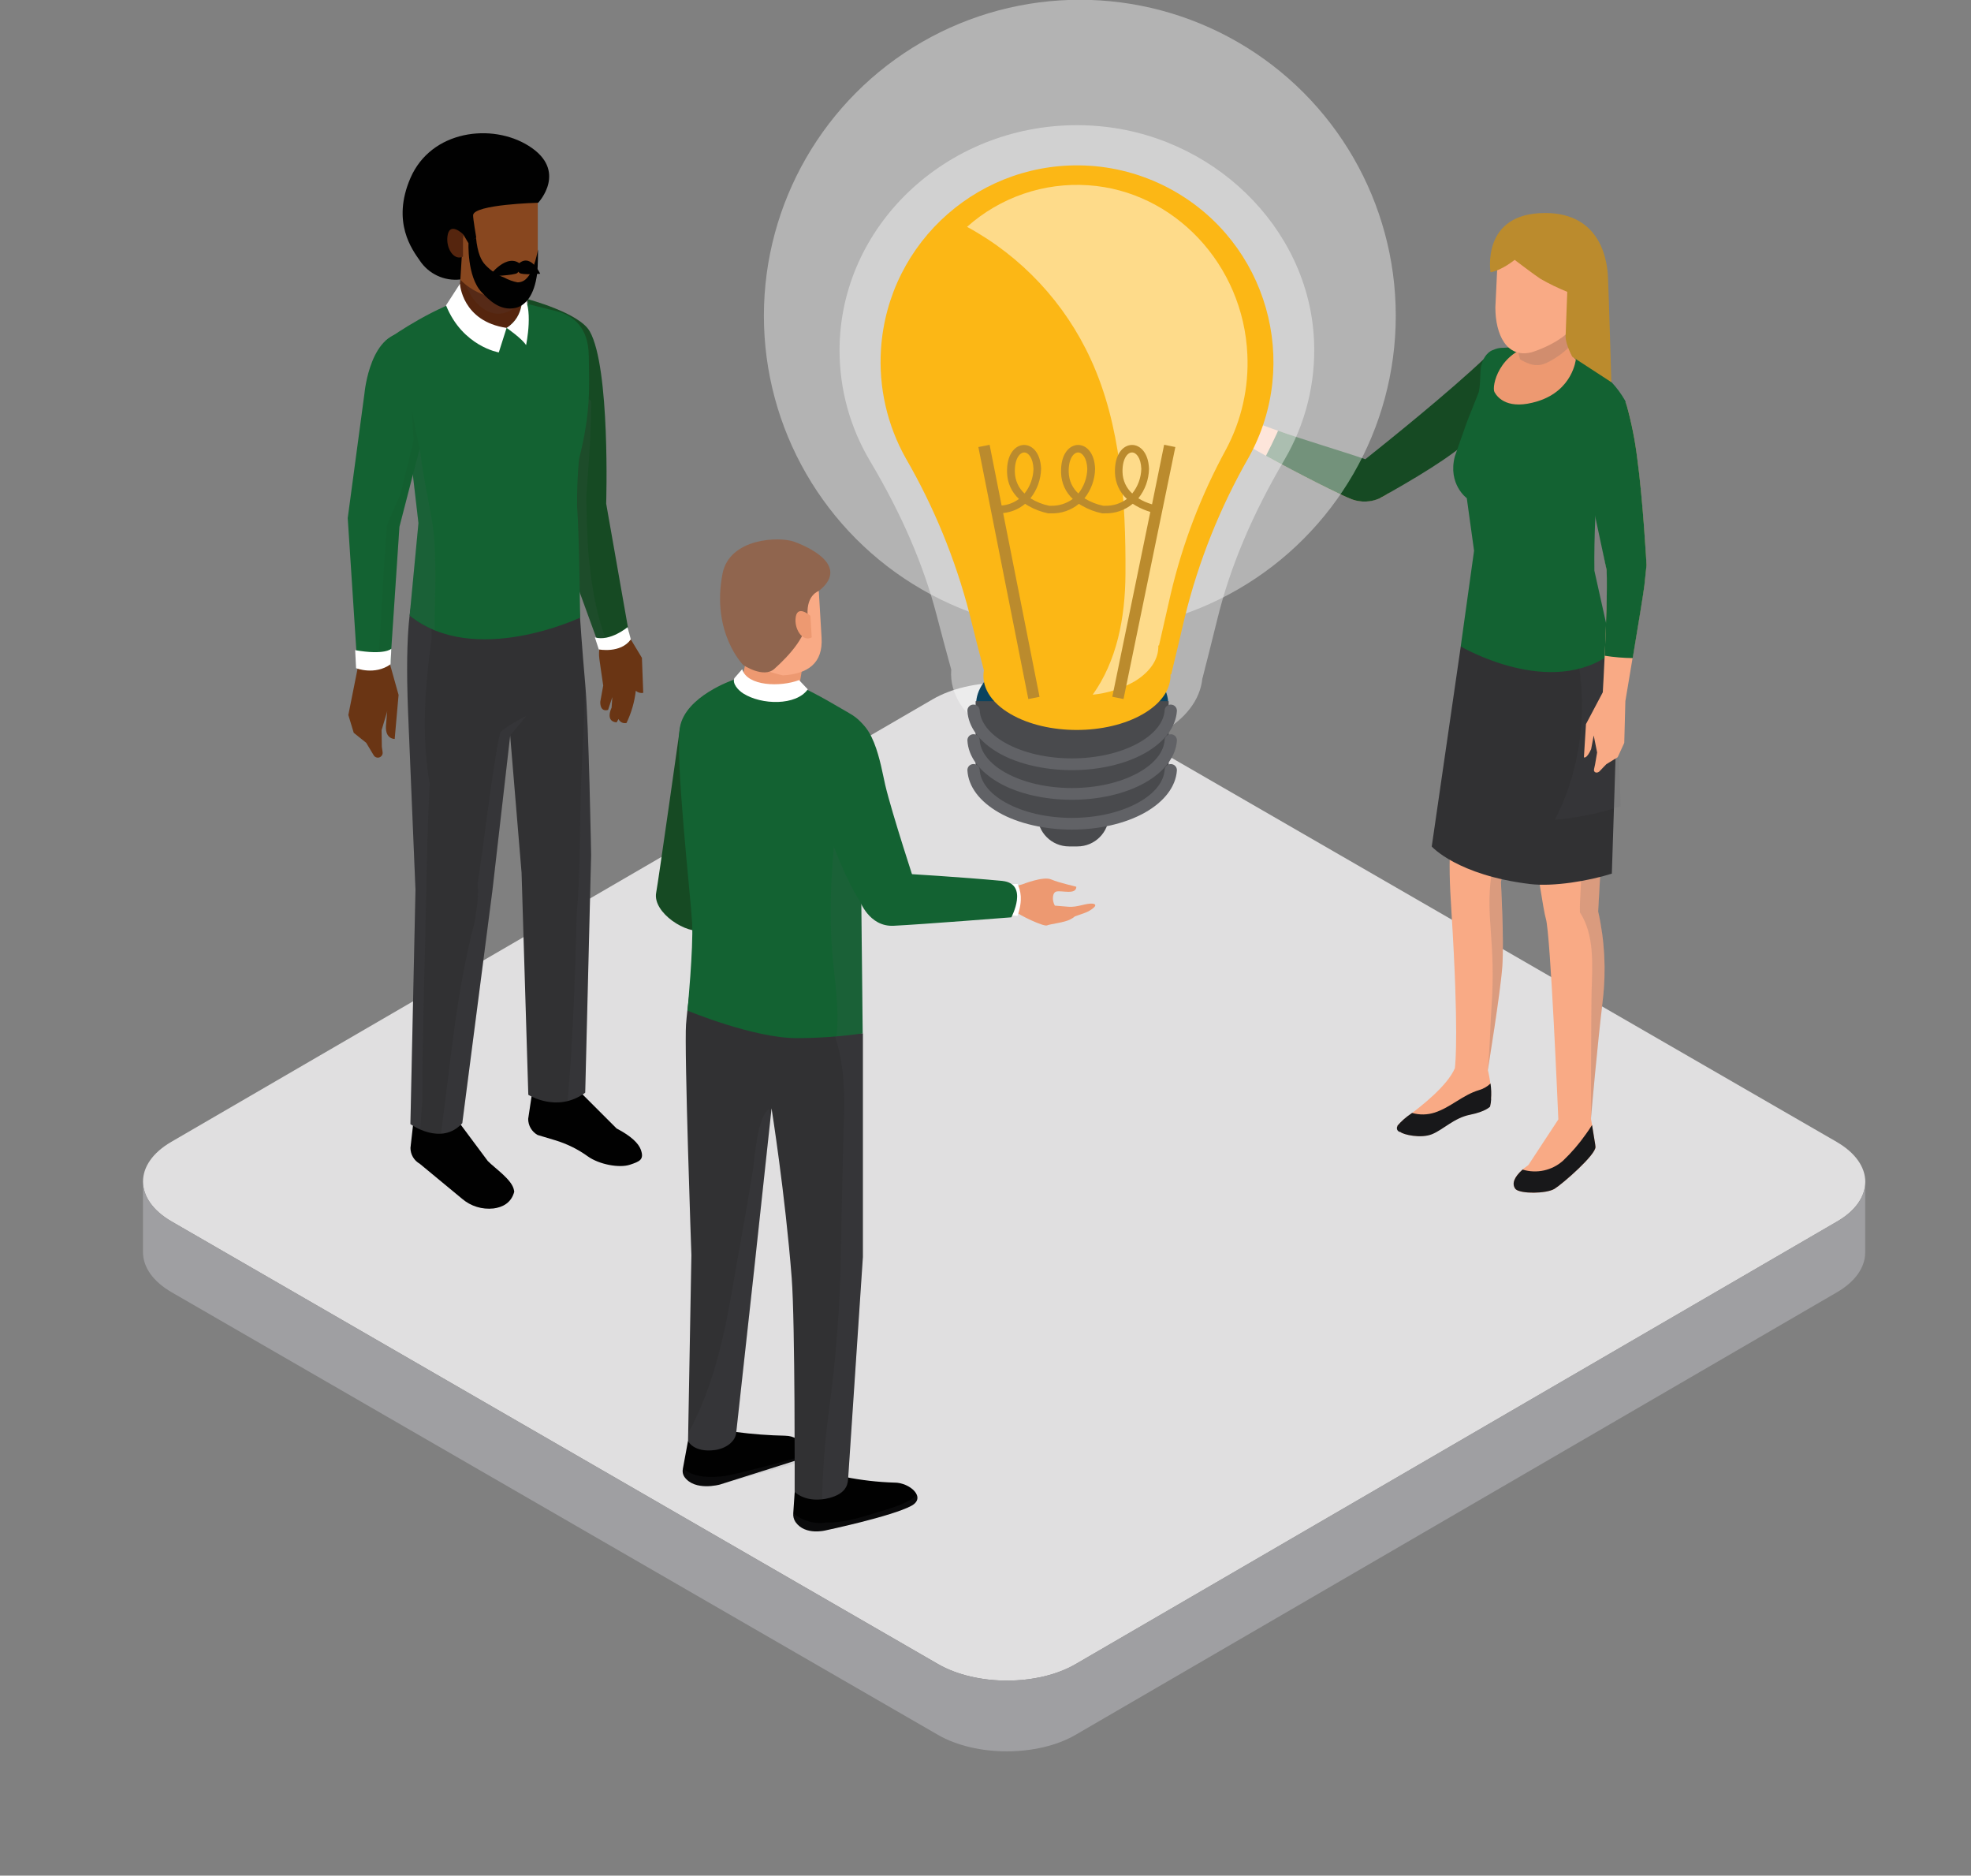 <?xml version="1.0" encoding="UTF-8"?> <svg xmlns="http://www.w3.org/2000/svg" id="graphics" viewBox="0 0 612 582.26"><rect x="0" y="0" width="612" height="582.26" fill="#808080" stroke="none"/><defs><style> .cls-1 { fill: #ed9971; } .cls-2 { opacity: .2; } .cls-2, .cls-3, .cls-4, .cls-5, .cls-6 { isolation: isolate; } .cls-2, .cls-7, .cls-4 { fill: #616266; } .cls-8 { fill: #90654e; } .cls-9, .cls-3, .cls-5 { fill: #fff; } .cls-10 { fill: #6a3514; } .cls-11 { fill: #88471f; } .cls-12 { fill: #fab698; } .cls-3 { opacity: .5; } .cls-13 { fill: #9f9fa2; } .cls-14 { fill: #0b435f; } .cls-15 { fill: #18181a; } .cls-16 { fill: #136232; } .cls-17 { fill: #55250e; } .cls-18, .cls-6 { fill: #164a23; } .cls-19 { fill: #144474; } .cls-4, .cls-6 { opacity: .1; } .cls-20 { fill: #313133; } .cls-5 { opacity: .4; } .cls-21 { fill: #bb8b2d; } .cls-22 { fill: #fcb715; } .cls-23 { fill: #e0dfe0; } .cls-24 { fill: #f9aa85; } .cls-25 { fill: #010101; } .cls-26 { fill: #494a4d; } </style></defs><g id="light_bulb" data-name="light bulb"><g id="_3_people_with_lightbulb" data-name=" 3 people with lightbulb"><path class="cls-23" d="m570.25,354.47c11.85,6.83,11.91,17.91.15,24.74l-236.4,137.38c-11.76,6.84-30.88,6.84-42.73,0L53.32,379.21c-11.83-6.83-11.89-17.91-.13-24.74l236.4-137.38c11.76-6.83,30.88-6.83,42.72,0l237.95,137.38Z"></path><path class="cls-13" d="m570.39,379.21l-236.4,137.38c-11.76,6.84-30.88,6.84-42.73,0L53.32,379.21c-5.96-3.43-8.93-7.94-8.92-12.45v21.96c0,4.51,2.96,9.02,8.92,12.46l237.91,137.38c11.83,6.83,30.97,6.83,42.73,0l236.4-137.38c5.84-3.4,8.76-7.84,8.78-12.29v-21.96c.02,4.45-2.9,8.94-8.74,12.28Z"></path><g><g><g><path class="cls-10" d="m192.98,193.76l-4.83,2.42c-1.78,1.72-2.42,5.89-2.05,8.33l.45,3.2.75,5.11-.91,5.03s-.24,3.28,2.42,2.54l1.32-3.99-.23,3.29s-2.13,4.22,1.54,4.57l.62-1.04c.42.96,1.47,1.47,2.48,1.21,1.51-3.15,2.48-6.52,2.88-9.98.63.55,1.48.79,2.31.65l-.41-10.88-6.31-10.46Z"></path><path class="cls-18" d="m183.09,102.82c-3.28-5.77-19.34-9.97-19.34-9.97.28.52,6.7,64.8,6.7,64.8l15.97,43.85s8,.41,9.19-3.12l-7.39-42.03s1.33-42.17-5.12-53.53Z"></path><path class="cls-4" d="m182.05,153.9s1.34-15.33,1.58-28.57c0-.29-.06-.58-.07-.87-.87-.57-1.62-1.29-2.22-2.14-.23.27-.46.53-.73.79-3.63,3.37-8.92,4.26-13.45,2.26,1.64,16.16,3.25,32.28,3.25,32.28l15.97,43.85c1.03.2,2.07.27,3.12.21-3.95-8.65-5.63-18.46-6.59-27.8-.74-7.13-.86-20-.86-20Z"></path></g><path class="cls-9" d="m184.71,197.88l1.21,3.72s6.78,1.34,9.95-3.11l-1-3.8s-5.38,4.53-10.15,3.18Z"></path><path class="cls-25" d="m191.49,350.35l-12.51-12.51h-13.55l-1.43,9.51c0,2.07,1.12,3.98,2.93,4.99l5.6,1.68c3.58,1.1,6.96,2.77,10,4.97,3.52,2.51,9.79,3.69,13.1,2.57,2.99-1,4.47-1.57,3.34-4.67-.7-1.92-2.89-4.15-7.47-6.55Z"></path><path class="cls-25" d="m151.48,360.45l-9.84-13.21h-13.16l-1.03,9.11c0,2.04,1.1,3.92,2.88,4.92l13.16,10.88c2.69,2.31,6.22,3.39,9.74,3,2.76-.36,5.52-1.67,6.44-5.19l-.08-.5c-.6-3.26-5.78-6.65-8.11-9.02Z"></path><path class="cls-20" d="m179.4,178.86l-19.64,6.68-2.42,29.99,4.61,55.43,2.09,68.9s8.99,5.77,17.67-.65l1.83-73.73s-.68-40.09-1.83-53.18c-1.93-21.91-2.31-33.43-2.31-33.43Z"></path><path class="cls-4" d="m180.39,244.48c-.44,12.91-.11,26.29-1.33,39.38-.5,19.93-1.11,38-2.78,57.87,1.95-.49,3.78-1.35,5.39-2.55l1.83-73.73s-.68-39.4-1.8-52.87c-.21,10.6-.95,21.26-1.31,31.9Z"></path><path class="cls-20" d="m126.73,221.58l2.28,54.65-1.58,72.72s9.54,6.97,16.11-.28l9.37-72.37,6.88-59.98,8.04-28.11-39.77-1.84s-2.49,6.74-1.33,35.21Z"></path><path class="cls-4" d="m126.73,221.58l2.28,54.65-1.58,72.72c.97.66,1.99,1.23,3.07,1.69.17-3.06.4-6.1.66-9.14,0-22.58.81-43.3,1.21-65.91.17-10.88.5-21.53,1.04-32.25-2.59-14.96-1.51-30.13.62-45.17,0-.73,0-1.46-.07-2.19-.1-1.69.29-3.37,1.12-4.83.24-1.46.47-2.93.73-4.4l-7.72-.35s-2.51,6.72-1.35,35.19Z"></path><path class="cls-4" d="m155.23,227.69c-2.42,11.1-5.06,35.2-6.91,46.41.22,3.38,0,6.78-.68,10.1-.02.74-.12,1.47-.3,2.19-5.78,22.08-7.32,42.99-10.42,65.54,2.57-.14,4.97-1.32,6.65-3.26l9.37-72.37,5.5-48.02,5.02-6.04s-7.9,3.99-8.22,5.45Z"></path><path class="cls-16" d="m182.81,110.36c-.1-8.46-4.52-12.46-10.33-13.84-15.71-3.72-20.93-6.53-30.13-3.12-11.59,4.28-22.66,12.41-22.66,12.41l6.32,22.75,3.92,33.84-2.73,28.71c20.09,16.18,52.92.63,52.92.63,0,0-.23-25.2-.93-34.63-.05-4.84.15-9.68.59-14.5,3.73-14.82,3.17-22.19,3.05-32.25Z"></path><path class="cls-4" d="m130.33,139.5c-1.61-1.08-1.02-15.62-1.46-18.2-.86-4.99-3.02-8.46-5.86-12.61-.87-1.24-1.36-2.7-1.41-4.21-1.21.82-1.91,1.33-1.91,1.33l6.32,22.75,3.92,33.84-2.73,28.71c2.5,1.66,5.09,3.18,7.76,4.56-.07-9.59.6-15.71-.08-27.7-.42-7.24-2.95-15.97-4.53-28.47Z"></path><path class="cls-10" d="m111.27,206.37l-3.11,15.59,1.67,5.52,3.88,3.12,2.36,3.93c.46.69,1.39.88,2.08.42.49-.32.74-.9.65-1.47l-.24-1.66-.08-5.14s1.61-5.45,1.63-5.44h0l.12-.59-.4,4.74c-.21,4.13,2.72,4,2.72,4l1.21-13.67-2.91-10.36-9.57,1Z"></path><g><path class="cls-17" d="m142.34,93.4c0,5.43,4.4,9.84,9.83,9.84,5.43,0,9.84-4.4,9.84-9.83h0v-16.09h-18.23l-1.45,16.08Z"></path><path class="cls-4" d="m143.49,80.7c.25.91.35,1.86.31,2.8-.19,7.25,7.25,17.67,15.36,12.5,2.13-1.37,2.96-3.87,2.85-7.57v-11.11h-18.23l-.3,3.37Z"></path><path class="cls-11" d="m140.17,79.95c0,8.23,9.89,12.15,14.72,12.8,5.84.8,12.09-3.63,12.09-12.09v-21.06l-28.54,5.09,1.73,15.25Z"></path><g><path class="cls-25" d="m164.14,45.27c-11.3-7.11-30.22-4.94-36.7,10-5.93,13.74.59,22.29,2.89,25.6,2.76,4.18,7.64,6.46,12.62,5.89l.85-14.06,1.66,2.79,2.42-1.73s-1.03-5.96-.98-6.95c.17-3.37,20.21-3.87,20.21-3.87,0,0,9.38-9.92-2.96-17.67Z"></path><path class="cls-17" d="m138.93,73.42c-.45,3.63,1.95,7.6,4.83,6.26v-6.99s-4.25-4.17-4.83.73Z"></path><path class="cls-9" d="m142.81,88.11l-4.32,6.68c5.15,12.76,16.39,14.61,16.39,14.61l2.42-7.61c-13.84-2.03-14.49-13.68-14.49-13.68Z"></path><path class="cls-9" d="m157.31,101.79s4.83,3.36,6.04,5.35c0,0,2.56-12.09-1.28-15.88-.05,0,1.1,6.76-4.76,10.53Z"></path></g></g><path class="cls-16" d="m126.91,103.34c-11.95-1.21-13.73,18.7-13.73,18.7l-5.21,38.79,3.01,46.22s1.37,2.6,10.25-1.61l2.79-41.89,9.67-37.47s.23-22.07-6.78-22.74Z"></path><path class="cls-6" d="m128.42,136.66l-3.98,16.4c-1.99,4.61-3.82,8.79-4.35,10.19-1.11,13.95-1.69,29.82-2.78,43.78,1.33-.46,2.64-.99,3.92-1.6l2.79-41.89,6.31-24.04-2.56-12.62.65,9.78Z"></path><path class="cls-9" d="m110.28,201.82l.28,5.61s5.78,2.3,10.7-1.21l.25-4.83s-1.98,2.07-11.23.44Z"></path></g><path class="cls-25" d="m160.67,87.65c-1.42-.28-2.78-.77-4.05-1.46-2.23-.83-4.24-2.17-5.87-3.9-1.33-1.34-2.48-3.76-2.94-8.46l-2.33,1.21s-.58,10.81,4.1,15.71c2.03,2.12,5.57,5.95,10.52,4.83,2.63-.58,5.86-3.34,6.73-11.06.22-1.98.22-7.08.22-7.08,0,0-1.08,6.48-3.43,8.86-.73.87-1.8,1.37-2.94,1.35Z"></path><path class="cls-25" d="m151.84,85.79s8-.28,8.8-1.06,1.67-2.09,1.21-2.53c-4.39-4.17-10.01,3.59-10.01,3.59Z"></path><path class="cls-25" d="m160.63,82.29c-.41.46-.19,1.68.66,2.42s6.44.27,6.44.27c0,0-3.19-7.02-7.11-2.68Z"></path></g><g><g><path class="cls-12" d="m425.18,144.55c-5.84-3.02-38.91-14.5-39.38-14.86-.28-.18-5.92,3.42-5.77,3.72,1.11,2.19,33.3,19.17,39.77,21.6s12.01-2.42,12.01-2.42c-.88-3.55-3.32-6.51-6.64-8.05Z"></path><g><path class="cls-12" d="m382.74,126.31c-2.19-1.39-2.18-1.79-5.51-2.31-2.87-.68-5.68-1.61-8.39-2.78,0,0-1.21,1.49,1.4,2.72,2.61,1.23,3.51.79,2.88,1.86s-4.83.16-5.32.47-1.97,6.59.06,7.36,9.17,1.57,15.11,2.03c5.93.46,3.29-4.93,3.29-4.93-.63-.62-1.38-3.03-3.52-4.42Z"></path><path class="cls-12" d="m366.44,125.85c-2.19-.66-4.21-1.57-5.45-1.38-.56.07-.79.74-.79.74,2.78,1.72,5.92,2.79,9.17,3.12l3.63-2.02c-2.2.12-4.4-.04-6.56-.46Z"></path><path class="cls-12" d="m359.34,125.95c-.54.08-.79.74-.79.74,0,0,5.16,3.09,9.67,3.26l4.32-1.29c-2.56-.24-5.1-.65-7.6-1.21-2.16-.68-4.35-1.69-5.6-1.5Z"></path><path class="cls-12" d="m359.17,128.16c-.54.11-.75.79-.75.79,0,0,5.77,2.89,10.3,2.79l3.83-1.74c-2.57-.05-5.14-.28-7.69-.68-2.22-.53-4.46-1.41-5.69-1.16Z"></path><path class="cls-12" d="m359.79,130.34c-.53.11-.74.77-.74.77,0,0,6.6,2.8,11.14,2.71l2.97-1.64c-2.57-.05-5.14-.28-7.68-.68-2.22-.53-4.46-1.43-5.71-1.16Z"></path></g></g><path class="cls-18" d="m461.3,110.93c-11.3,10.77-30.94,26.53-37.37,31.64-6.38-2.27-18.75-5.86-27.09-8.87-.1.22-.17.44-.27.64-1.1,2.42-2.28,4.83-3.49,7.16,10.07,5.56,22.97,12.09,26.72,13.53,2.8,1.01,5.88.89,8.59-.34h0l.51-.29c.68-.33,1.33-.7,1.96-1.11,13.5-7.66,22.39-13.39,29.01-19.98,9.55-9.39,16.92-15.53,16.92-15.53-3.01-10.23-12.8-9.42-15.5-6.84Z"></path><g><path class="cls-24" d="m500.92,215.63c0-17.2-4.69-16.69-4.69-16.69l-41.54,1.5,17.08,30.4s6.76,49.56,8.23,54.39c1.45,4.74,3.77,60.1,3.87,62.28l-9.29,14.14c-4.21,2.96-5.43,5.57-4.06,7.41,1.21,1.61,9.61,1.6,12.18,0,2.57-1.6,13.01-10.71,12.7-13.08-.3-2.33-1.37-8.54-1.41-8.76.27-3.15,1.94-22.39,3.7-36.94,1.06-9.13.57-18.37-1.45-27.33l3.01-54.51c.8-4.23,1.36-8.51,1.68-12.8Z"></path><path class="cls-24" d="m475.81,225.09l-21.75-24.14c-4.1,63.78-4.57,63.31-3.37,82.25,2.27,36.43,1.25,46.82,1.05,48.41-2.37,5.56-10.66,11.92-13.72,14.25-1.52,1.02-2.9,2.24-4.1,3.63-.07.75.27,1.48.89,1.9.8.8,6.29,2.07,9.75.68,3.47-1.39,6.87-5.06,11.78-6.04,4.92-.98,6.27-2.53,6.27-2.53.94-3.78-.04-8.9-.63-11.36.02-.11,3.97-24.26,4.51-32.25.54-8-.45-26.05-.45-26.05l9.74-48.75Z"></path><path class="cls-15" d="m462.96,341.19c.14-1.61.09-3.23-.16-4.83-1,.97-2.23,1.67-3.57,2.05-5.02,1.49-8.78,5.35-13.72,6.96-2.29.75-4.75.79-7.06.13l-.42.31c-1.52,1.02-2.9,2.24-4.1,3.63,0,.04,0,.08,0,.12-.27.42-.27.98.05,1.4.22.28.54.45.89.47.8.8,6.29,2.07,9.75.68,3.47-1.39,6.87-5.06,11.78-6.04,4.92-.98,6.27-2.53,6.27-2.53.19-.79.31-1.6.35-2.42l-.08.07Z"></path><path class="cls-15" d="m495.39,355.97c0-.42-.13-.98-.22-1.59,0,0,0,0,0,0-.24-1.59-.59-3.63-.84-5.13-.66,1.03-1.29,2.01-1.98,2.93-2.06,2.93-4.41,5.65-7,8.12-3.42,3.07-8.2,4.12-12.59,2.78-2.69,2.42-3.38,4.43-2.25,5.97,0,0,0,0,0,0,0,0,0,0,.01.01.03.04.07.09.12.13,1.57,1.45,9.43,1.41,11.99-.11.02-.01.04-.02.06-.03,2.57-1.6,13.01-10.71,12.7-13.08,0,0,0,0,0,0Z"></path><path class="cls-2" d="m496.23,198.93l-41.54,1.5,17.08,30.4s1.21,9.34,2.84,20.32c1.12-.4,2.31-.55,3.49-.45,10.52.8,12.63,10.35,12.87,19.15.12,4.46-.51,8.93-.4,13.39,4.61,7.06,3.84,16.41,3.63,24.56-.15,4.5-.21,39.81-.21,39.81,0,0,1.81-21.49,3.73-37.39,1.06-9.13.57-18.37-1.45-27.33l3.01-54.51c.78-4.22,1.33-8.48,1.63-12.76,0-17.2-4.69-16.69-4.69-16.69Z"></path><path class="cls-2" d="m450.58,247.53c1.64.2,3.19.86,4.47,1.9,8.22,6.53,9.36,12.3,7.98,22.46-1.81,13.3,1.54,20.32.06,41.19-.45,6.2-.42,12.7-1.21,19.13.02-.03.04-.06.07-.08,0,0,3.96-24.25,4.51-32.25.54-8-.45-26.05-.45-26.05l9.74-48.75"></path><path class="cls-20" d="m496.23,198.93l-42.66,1.74-9.01,62.12s7.93,8.92,30.54,11.65c7.25.87,18.13-.95,25.38-3.23,0,0,1.63-49.82,1.66-53.64.06-17.22-5.91-18.64-5.91-18.64Z"></path><path class="cls-4" d="m502.04,217.55c.16-17.2-5.81-18.61-5.81-18.61h-7.55c4.68,18.4,2.9,38.59-5.89,55.54,6.96-.59,13.83-1.99,20.46-4.18"></path><path class="cls-16" d="m466.66,107.97c-1.02-.01-2.03.21-2.95.64,0,0-2.65.57-3.77,4.83-.48,1.86-.13,5.54-.79,8.32l-3.7,9.32-3.72,10.59c-2.24,8.65,3.71,12.98,3.71,12.98l2.26,16.31-4.14,29.72s28.06,16.58,47.16,1.88l-5.66-25.38c-.3-21.38,2.61-47.95,2.61-47.95,0,0,8.8-1.61,6.87-4.97-9.39-16.4-29.75-16.92-37.88-16.28Z"></path><path class="cls-1" d="m476.65,107.06c-11.22,2.1-13.61,12.93-12.59,14.71s4.28,5.63,13.43,2.78c10.88-3.4,11.81-12.96,11.81-12.96,0,0-5.41-5.89-12.64-4.53Z"></path><path class="cls-1" d="m486.16,101.9l-14.88-1.61s-1.7,8.46,2.5,15.39l15.05-3.87s-3.3-5.69-2.67-9.91Z"></path><path class="cls-2" d="m486.16,101.9l-14.88-1.61c-.61,3.75-.37,7.59.69,11.24,1.01.64,2.1,1.15,3.24,1.51,1.63.51,3.38.38,4.92-.35,2.57-1.21,4.92-2.84,6.95-4.83-.76-1.89-1.08-3.93-.92-5.96Z"></path><path class="cls-24" d="m464.32,95.55c0,8.09,3.42,15.87,11.31,13.79,0,0,13.49-3.98,15.24-12.43l2.22-14.92-27.9-4.9-.88,18.44Z"></path><path class="cls-21" d="m479.73,66.13c-19.97,0-16.92,18.4-16.92,18.4,3.63-.66,7.49-3.86,7.49-3.86,0,0,6.36,4.83,8.07,5.92,2.66,1.52,5.43,2.86,8.27,4.01l-.52,13.86c0,2.56,2.12,6.32,2.12,6.32l12.09,7.87s-.83-28.42-1.04-32.26c-.13-4.38-1.58-20.27-19.56-20.27Z"></path><path class="cls-24" d="m505.12,125.93c-.35-1.13-1.27-1.98-2.42-2.24-9.19-1.85-11.82,9.67-11.64,11.89s7.82,41.39,7.82,41.39c.44,10.25-1.21,37.94-1.21,37.94l-5.22,9.88-.64,10.31s.8.65,2.24-2.53l.8-4.25,1.06,5.27-.62,3.63-.3,1.39c-.39,1.31,1.05,1.67,1.89.6.25-.3,1.9-1.98,1.9-1.98l3.52-2.16,2.04-4.46.34-12.95c1.37-8.13,5.61-33.32,5.89-36.02l.66-6.3s-1.1-20.23-2.91-33.29c-.66-5.45-1.73-10.84-3.19-16.12Z"></path><path class="cls-16" d="m505.12,125.93c-.34-1.11-1.86-3.87-3.03-4.11-9.19-1.85-12.18,10.81-11.99,13.04s8.76,42.11,8.76,42.11c.25,5.93-.18,17.72-.6,26.59,2.88.45,5.79.7,8.7.73,1.63-9.83,3.46-20.87,3.63-22.61l.66-6.3s-1.1-20.23-2.91-33.29c-.67-5.46-1.75-10.86-3.22-16.16Z"></path></g></g><g><circle class="cls-5" cx="335.29" cy="98.03" r="98.1"></circle><g><g><g><path class="cls-5" d="m339.24,39.01c-1.62-.1-3.22-.15-4.83-.15-40.62,0-73.73,31.43-73.73,69.95.01,12.09,3.29,23.95,9.48,34.33,9.84,16.55,16.61,32.21,20.68,47.88,1.45,5.55,2.96,11.22,4.52,16.86-.59,7.58,4.11,14.82,12.86,19.64,7.07,3.9,16.32,6.04,26.05,6.04h0c9.67,0,18.99-2.14,26.1-6.04,7.68-4.22,12.29-10.26,12.96-16.85l.11-.37c1.57-6.14,3.11-12.24,4.57-18.19,3.96-16.14,10.76-32.26,20.77-49.3,6.62-11.23,9.83-24.15,9.22-37.18-1.58-35.11-31.8-64.36-68.74-66.61Z"></path><g><g><path class="cls-14" d="m354.06,206.35c-11.6-6.76-30.48-6.74-42.17,0-11.69,6.74-11.75,17.67-.13,24.43,11.62,6.76,30.48,6.74,42.17,0,11.69-6.74,11.75-17.68.13-24.43Z"></path><path class="cls-26" d="m354.06,225.58c-11.6-6.74-30.48-6.74-42.17,0-11.69,6.74-11.75,17.68-.13,24.43,11.62,6.74,30.48,6.74,42.17,0,11.69-6.74,11.75-17.68.13-24.43Z"></path><rect class="cls-26" x="302.93" y="217.67" width="59.94" height="20.57"></rect></g><path class="cls-7" d="m363.66,218.74c-1.03-.09-1.94.67-2.03,1.7,0,0,0,.02,0,.02-.24,3.76-3.11,7.36-8.05,10.14-11.46,6.44-30.06,6.44-41.47,0-4.9-2.77-7.71-6.37-7.92-10.12-.08-1.03-.97-1.81-2.01-1.75-1.03.03-1.83.89-1.8,1.92,0,0,0,.02,0,.03.28,5.04,3.76,9.67,9.81,13.13,6.06,3.46,14.42,5.27,22.61,5.27s16.41-1.75,22.68-5.27c6.04-3.41,9.61-8.06,9.95-13.1.05-1.03-.74-1.92-1.77-1.97,0,0,0,0,0,0Z"></path><path class="cls-26" d="m322.15,252.97c0,5.41,4.38,9.79,9.79,9.79h2.6c5.4,0,9.78-4.37,9.79-9.77v-2.27h-22.18v2.25Z"></path><path class="cls-7" d="m363.66,227.95c-1.03-.09-1.94.67-2.03,1.7,0,0,0,.02,0,.02-.24,3.76-3.11,7.36-8.05,10.14-11.46,6.43-30.06,6.43-41.47,0-4.9-2.78-7.71-6.37-7.92-10.13-.08-1.03-.97-1.81-2.01-1.75-1.03.04-1.84.91-1.8,1.94h0c.28,5.06,3.76,9.67,9.81,13.14s14.42,5.27,22.61,5.27,16.41-1.75,22.68-5.27c6.04-3.42,9.61-8.07,9.95-13.11.05-1.03-.75-1.91-1.78-1.96Z"></path><path class="cls-7" d="m363.66,237.2c-1.04-.08-1.94.69-2.03,1.73-.24,3.77-3.11,7.37-8.05,10.14-11.46,6.44-30.06,6.44-41.47,0-4.9-2.78-7.71-6.37-7.92-10.13-.1-1.03-.98-1.8-2.01-1.75-1.03.04-1.84.91-1.8,1.94h0c.28,5.04,3.76,9.67,9.81,13.13,6.06,3.46,14.42,5.28,22.61,5.28s16.41-1.76,22.68-5.27c6.04-3.42,9.61-8.07,9.95-13.11.04-1.03-.75-1.9-1.78-1.96Z"></path></g><path class="cls-22" d="m338.43,51.47c-33.63-2.2-62.68,23.28-64.88,56.91-.77,11.81,1.91,23.59,7.71,33.91,8.75,15.12,15.4,31.35,19.77,48.26,1.43,5.78,2.93,11.69,4.47,17.56-.86,4.83,1.91,9.85,8.29,13.56,11.31,6.58,29.72,6.59,41.1,0,5.89-3.4,8.71-7.89,8.55-12.34h.23c1.44-5.96,2.85-11.87,4.19-17.64,4.27-17.41,10.95-34.14,19.86-49.69,16.37-29.47,5.75-66.63-23.72-83-7.87-4.37-16.61-6.95-25.59-7.54h.02Z"></path><path class="cls-3" d="m337.9,57.51c-13.77-.93-27.33,3.72-37.63,12.91,16.94,9.19,30.43,23.64,38.44,41.17,9.36,20.35,10.88,44.24,10.75,66.48-.06,13.94-2.76,27.21-10.17,37.59,4.56-.45,8.97-1.85,12.96-4.11,5.1-3.08,7.57-7.14,7.41-11.17h.21c1.21-5.38,2.42-10.73,3.63-15.94,3.68-15.7,9.47-30.83,17.21-44.98,4.8-9.02,7.08-19.17,6.6-29.37-1.21-27.93-22.72-50.8-49.4-52.58Z"></path></g><path class="cls-21" d="m357.71,156.56c-1.5-.43-2.93-1.06-4.25-1.87,2.09-2.61,3.25-5.83,3.31-9.17-.19-5.1-2.83-7.39-5.26-7.39h-.15c-2.62.1-5.35,2.84-5.16,8.65.09,3.09,1.42,6.02,3.7,8.11-1.96,1.44-4.34,2.19-6.77,2.12h-.56c-2.07-.42-4.04-1.21-5.84-2.32,2.08-2.61,3.24-5.84,3.3-9.17-.18-5.1-2.83-7.39-5.26-7.39h-.15c-2.62.1-5.35,2.84-5.15,8.65.07,3.08,1.37,6.01,3.63,8.11-1.96,1.44-4.34,2.19-6.77,2.12h-.54c-2.07-.42-4.04-1.21-5.84-2.32,2.08-2.61,3.24-5.84,3.31-9.17-.19-5.1-2.84-7.39-5.27-7.39h-.13c-2.63.1-5.37,2.84-5.16,8.65.08,3.09,1.41,6.02,3.69,8.11-1.56,1.17-3.43,1.88-5.38,2.04l-3.73-18.84-3.49.69,15.51,78.23,3.48-.69-11.3-57.05c2.51-.25,4.89-1.24,6.82-2.86.33.23.68.44,1.03.64,1.92,1.09,4,1.88,6.16,2.32h.86c3.16.1,6.24-.96,8.67-2.97.33.23.66.44,1.03.64,1.92,1.09,4,1.88,6.16,2.32h.86c3.15.1,6.23-.96,8.65-2.97.34.23.68.44,1.04.64,1.39.8,2.88,1.43,4.42,1.89l-11.8,57.38,3.48.71,16.09-78.23-3.48-.71-3.76,18.51Zm-39.59-3.36c-1.85-1.68-2.93-4.05-3-6.55-.15-3.95,1.38-6.14,2.88-6.19h0c1.35,0,2.77,1.74,2.9,5.1-.08,2.78-1.05,5.46-2.78,7.64Zm16.72,0c-1.85-1.68-2.93-4.05-3-6.55-.15-3.95,1.38-6.14,2.88-6.19h0c1.35,0,2.77,1.74,2.89,5.1-.07,2.78-1.04,5.46-2.77,7.64h0Zm16.72,0c-1.85-1.68-2.94-4.05-3.01-6.55-.13-3.95,1.39-6.14,2.88-6.19h.06c1.35,0,2.77,1.74,2.89,5.1-.08,2.78-1.07,5.47-2.82,7.64h0Z"></path></g><g><path class="cls-18" d="m203.75,277.09c-1.21,6.29,9.74,13.2,14.5,11.63l-7.07-63.02s-6.82,48.29-7.43,51.39Z"></path><path class="cls-1" d="m339.21,280.54c-1.89-.24-4.71,1.21-7.54.94-1.42-.13-2.96-.25-4.14-.34-.96-1.7-.77-4.16.55-4.39,1.75-.35,6.04,1.1,6.13-1.44,0-.13-5.11-1.14-7.87-2.32-2.42-1.05-8.98,1.57-8.98,1.57l-7.81,1.99s-3.53,6.04-2.13,7.07c1.81,1.35,7.14-1.34,7.78-.7,1.14,1.12,8.87,4.83,9.91,4.36,1.04-.47,5.5-.87,7.32-1.92.49-.23.94-.53,1.34-.89,1.95-.64,3.65-1.25,4.24-1.59,1.64-.94,3.07-2.13,1.18-2.36Z"></path><path class="cls-9" d="m306.84,274.73s-.86,7.82.54,8.87c1.81,1.35,4.17.24,8.57.71,1.73-5.03.94-7.86,0-9.9-3.3,0-9.11.31-9.11.31Z"></path><g><g><path class="cls-25" d="m277.77,460.26c-5.22-.16-10.41-.76-15.53-1.79l-15.4,3.47-.53,7.82c-.08.97.17,1.94.71,2.74,3.03,4.29,9.4,2.57,9.4,2.57,0,0,20.55-4.34,26.59-7.63,4.71-2.56-.5-7.18-5.25-7.19Z"></path><path class="cls-4" d="m274.89,468.74c-5.74,1.7-12.23,4.09-18.32,3.9-3.69.57-7.46-.49-10.31-2.9h0c-.08.97.17,1.94.71,2.74,3.03,4.29,9.4,2.57,9.4,2.57,0,0,20.55-4.34,26.59-7.63,1.86-1.02,2.16-2.33,1.57-3.63-.12.21-.4,2.21-9.65,4.93Z"></path><path class="cls-25" d="m243.93,445.7c-5.13-.1-10.24-.48-15.33-1.15l-14.98,2.8-1.6,8.67c-.17.84,0,1.71.47,2.42,3.19,4.59,11.02,2.42,11.02,2.42l24.6-7.78c4.52-1.81.64-7.37-4.19-7.37Z"></path><path class="cls-19" d="m251.34,445.7c-1.21,0-2.62,0-3.99-.11,1.53,1.7,2.83,3.58,3.88,5.61.44.91.75,1.88.93,2.88l3.41-1.02c4.48-1.8.6-7.36-4.23-7.36Z"></path><path class="cls-4" d="m226.54,457.91c.68-.08-8.15,1.93-13.03-1.05-.48-.3-.94-.65-1.37-1.03v.19c-.17.84,0,1.71.47,2.42,3.19,4.59,11.02,2.42,11.02,2.42l27.56-7.78c1.11-.3,1.9-1.27,1.97-2.42-.3.13-.6.27-.93.37-6.43,2.2-23.9,6.64-25.7,6.88Z"></path><path class="cls-20" d="m213.02,317.86c-.59,8.11,1.66,71.79,1.66,71.79l-1.04,57.68s1.68,3.7,8.4,2.79c3.11-.42,6.41-2.48,6.58-5.6l5.49-49.88,5.46-50.57s4.24,26.69,6.25,52.58c1.09,14.14.92,66.48.92,66.48,0,0,3.63,3.8,10.88,1.85,4.48-1.21,5.61-3.51,5.72-5.86l4.59-68.9v-69.42c-.6.13-37.81-7.69-53.87-12.32-.48,3.66-.87,7.17-1.03,9.38Z"></path><path class="cls-4" d="m262.03,348.18c-.48,13.69-.62,27.37-.93,41.1-.27,16.32-1.52,32.6-3.73,48.77-1.21,9.1-1.91,18.27-2.1,27.45.78-.09,1.54-.23,2.3-.44,4.48-1.21,5.61-3.51,5.72-5.86l4.59-68.9v-69.51c-.18,0-4-.7-9.67-1.89,3.83,9.09,4.17,19.5,3.83,29.27Z"></path><path class="cls-4" d="m233.79,363.14c-1.97,12.47-4.33,24.89-6.45,37.32-2.65,15.44-6.24,30.97-13.68,44.52v2.42s1.68,3.7,8.4,2.79c3.11-.42,6.41-2.48,6.58-5.6l5.49-49.88,5.11-47.31c-.1-1.04-.22-2.09-.39-3.12-3.78,2.34-4.53,15.7-5.05,18.86Z"></path><path class="cls-16" d="m263.55,221.31c-3.47-1.91-13.08-8.03-19.51-9.81-10.75-3-16.41-.41-16.41-.41,0,0-14.73,5-16.5,14.61-1.63,8.9,3.37,53.03,3.78,60.81.41,7.78-1.44,27.23-1.44,27.23,0,0,20.55,8.57,33.98,8.53,6.83,0,13.65-.5,20.42-1.47l-.69-64.58,3.36-20.11c.22-6.83-1.03-11.51-6.99-14.79Z"></path><path class="cls-4" d="m260.17,249.98v.39c-1.69,15.22-3,30.16-1.74,45.46.64,7.9,2.32,17.41,1.32,25.9,4.98-.42,8.13-.93,8.13-.93l-.7-64.58,1.32-13.6c-3.03,2.57-6.45,3.76-8.33,7.36Z"></path><path class="cls-1" d="m230.29,211.39c0,5.22,17.82,7.17,17.82,1.95l2.48-14.92h-17.53l-2.77,12.97Z"></path><path class="cls-9" d="m230.45,207.74l-2.42,2.78c-.75,1.67,1.21,3.78,2.74,4.75,5.72,3.63,16.45,3.84,20.05-1.28l-2.71-2.86c-5.8,2.2-16.06,1.92-17.67-3.38Z"></path><path class="cls-24" d="m225.24,184.37l2.49,14.5c.48,7.9,15.39,10.79,15.39,10.79,7.63-.46,12.47-3.69,11.98-11.72l-1.21-20.26-28.65,6.68Z"></path><path class="cls-8" d="m246.59,168.17c-4.53-1.67-20.08-1.21-22.25,9.94-3.54,18.32,6.42,28.33,6.42,28.33,0,0,6.31,4.23,9.67,1.21,4.59-4.1,10.71-10.67,10.33-16.83-.37-6.15,3.47-7.36,3.47-7.36,9.09-7.18-1.2-12.93-7.64-15.29Z"></path><path class="cls-1" d="m247.01,192.15c-.22,3.49,2.31,7.18,5.03,5.72l-.41-6.7s-4.32-3.86-4.62.98Z"></path></g><path class="cls-16" d="m262.3,222.88c-11.14,1.63-10.15,19.16-10.15,19.16,0,0,7.25,27.8,16.66,40.4,3.37,4.52,10.33-4.45,15.71-6.91,0,0-7.57-22.97-9.67-31.9-1.37-5.9-3.66-22.03-12.55-20.74Z"></path></g><path class="cls-16" d="m311.24,273.47c-12.88-1.21-30.01-2.22-30.01-2.22l-.18-.06c-1.75,5.67-13.54,2.57-14.2,8.17,0,0,2.9,8.46,10.68,8.03,8.87-.44,36.5-2.62,36.5-2.62,0,0,5.51-10.42-2.79-11.29Z"></path></g></g></g></g></g></svg> 